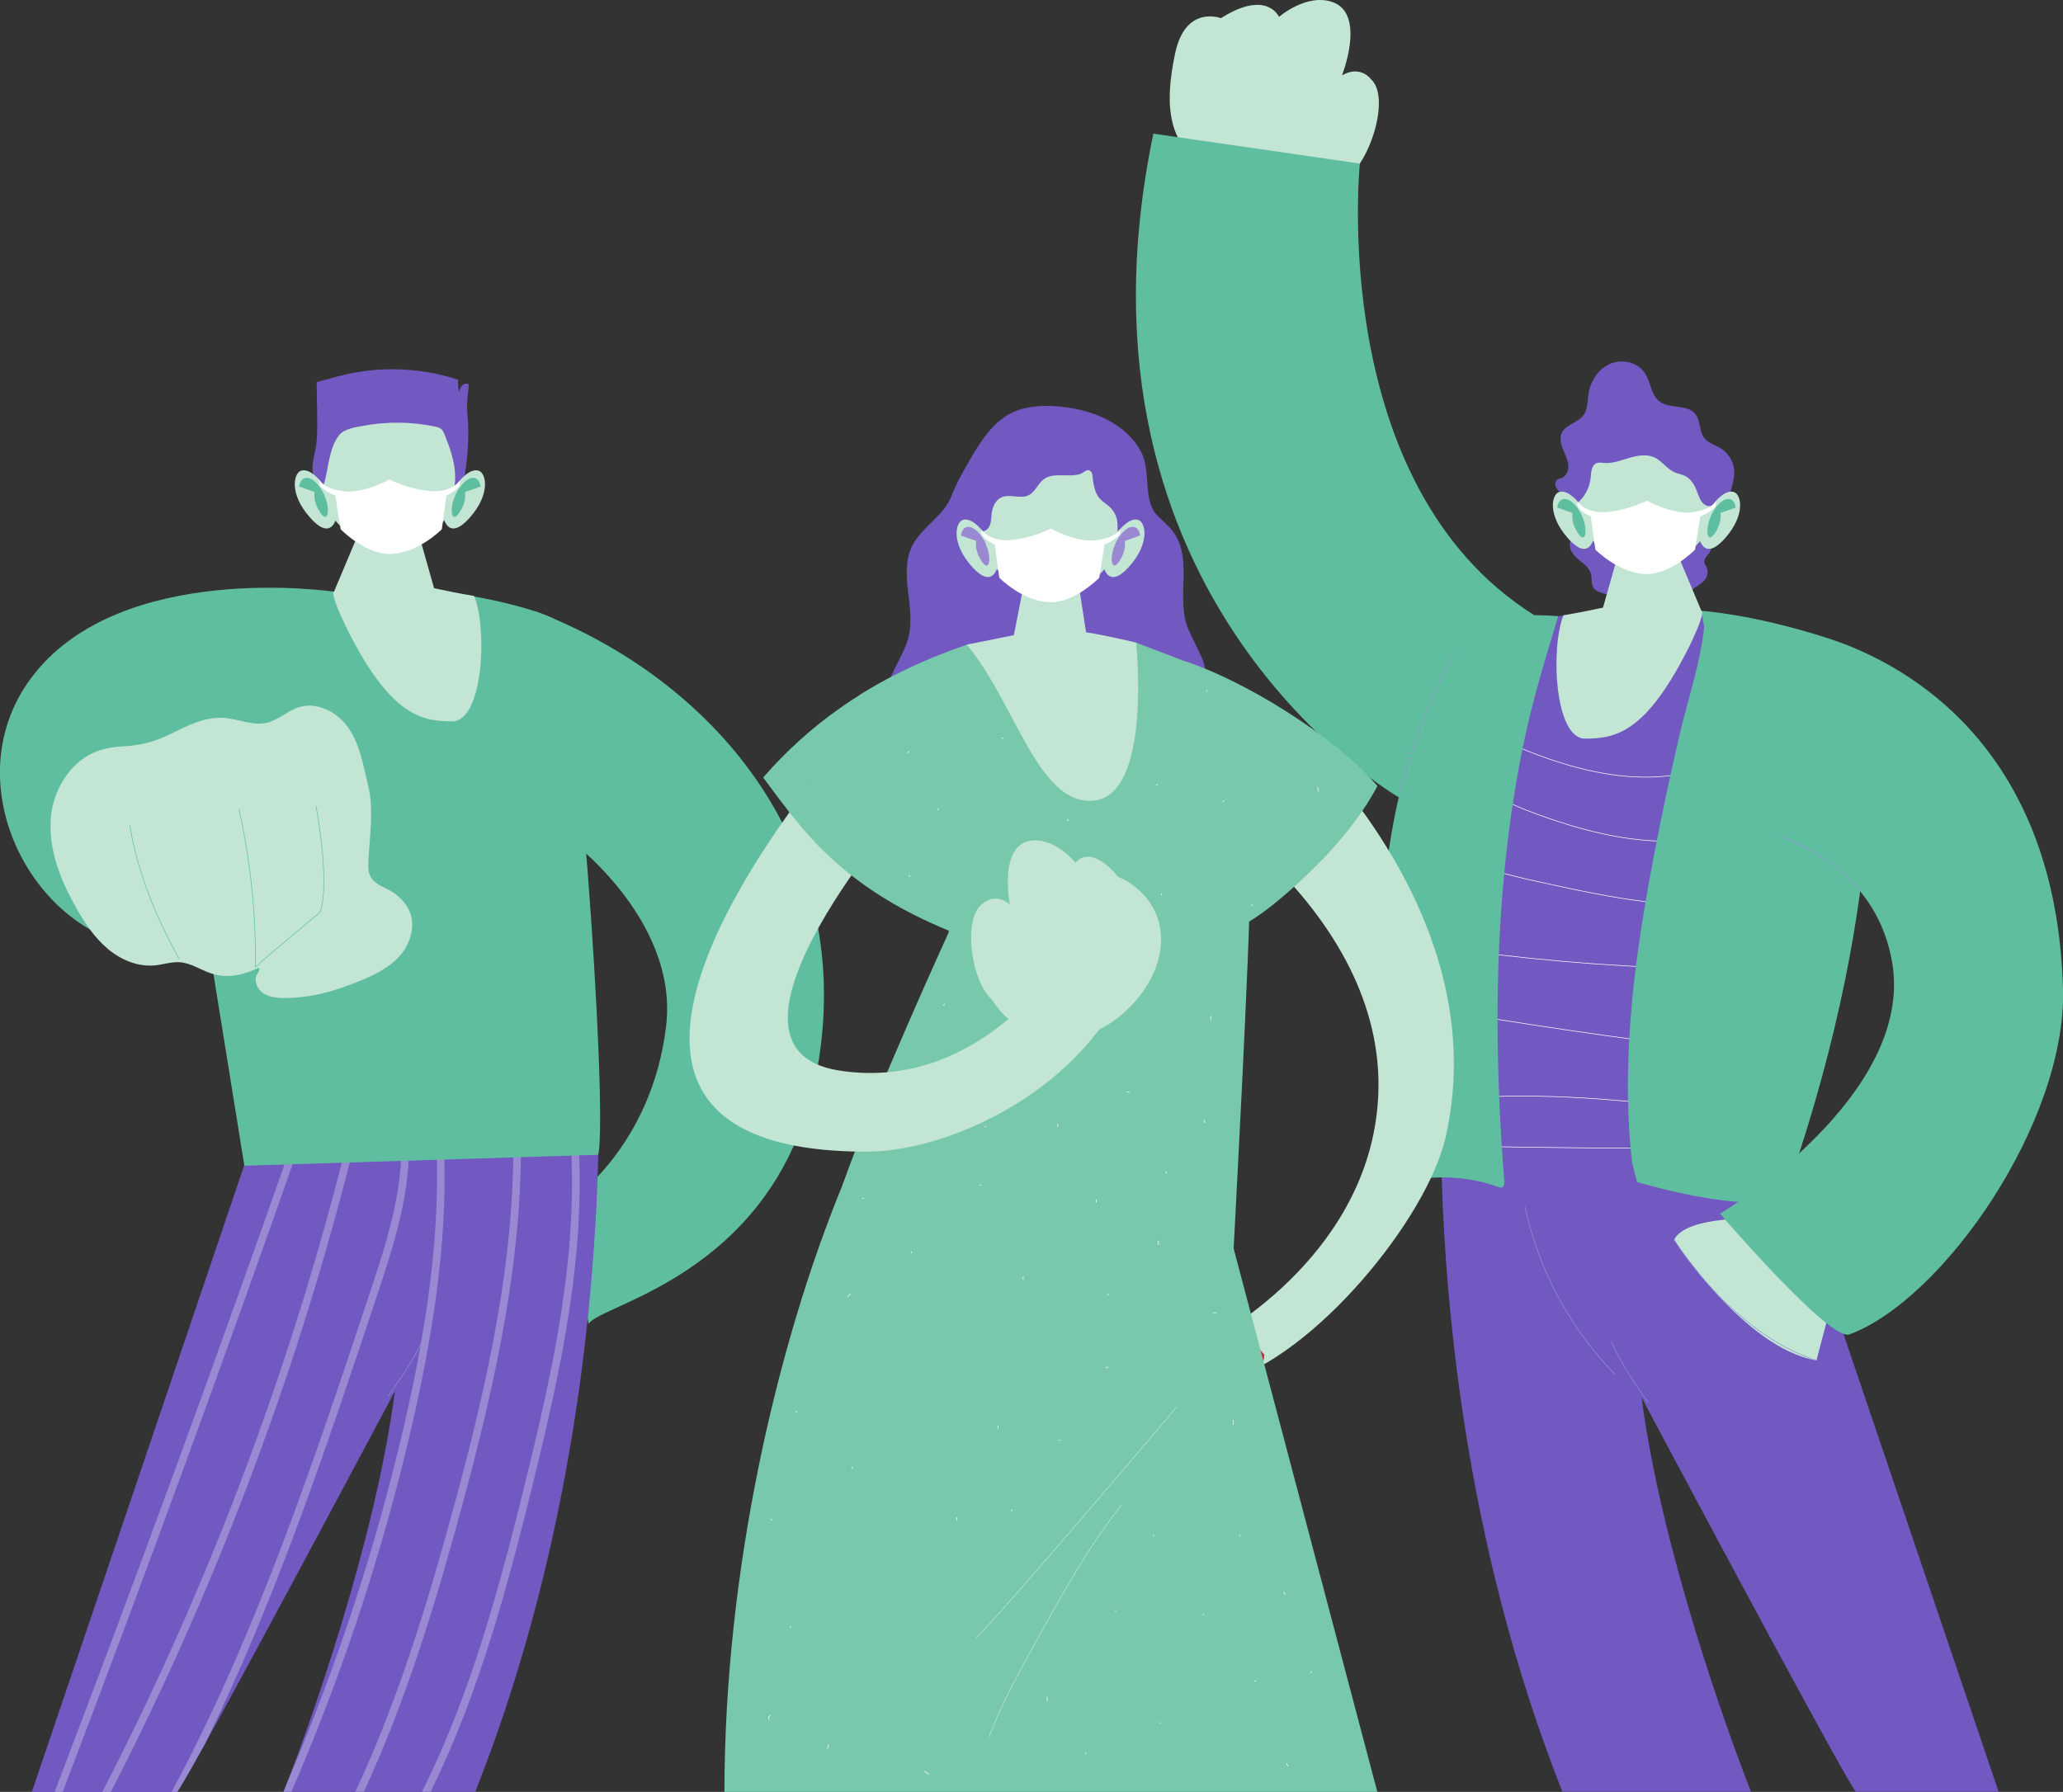 <?xml version="1.0" encoding="UTF-8"?>
<!DOCTYPE svg PUBLIC "-//W3C//DTD SVG 1.0//EN" "http://www.w3.org/TR/2001/REC-SVG-20010904/DTD/svg10.dtd">
<!-- Creator: CorelDRAW 2019 (64 Bit) -->
<svg xmlns="http://www.w3.org/2000/svg" xml:space="preserve" width="66.849cm" height="58.075cm" version="1.0" style="shape-rendering:geometricPrecision; text-rendering:geometricPrecision; image-rendering:optimizeQuality; fill-rule:evenodd; clip-rule:evenodd"
viewBox="0 0 20.541 17.845"
 xmlns:xlink="http://www.w3.org/1999/xlink">
 <rect x="0" y="0" width="20.541" height="17.845" fill="#333333" stroke="none"/>
 <defs>
  <style type="text/css">
   <![CDATA[
    .str2 {stroke:white;stroke-width:0.006;stroke-miterlimit:10}
    .str1 {stroke:#60BEA0;stroke-width:0.006;stroke-linecap:round;stroke-miterlimit:10}
    .str0 {stroke:#8C94D2;stroke-width:0.006;stroke-linecap:round;stroke-miterlimit:10}
    .str3 {stroke:#BDE1EB;stroke-width:0.006;stroke-linecap:round;stroke-miterlimit:10}
    .str4 {stroke:white;stroke-width:0.006;stroke-linecap:round;stroke-miterlimit:10}
    .fil3 {fill:none;fill-rule:nonzero}
    .fil0 {fill:#60BEA0;fill-rule:nonzero}
    .fil1 {fill:#7159C1;fill-rule:nonzero}
    .fil7 {fill:#78C8AC;fill-rule:nonzero}
    .fil2 {fill:#9989D3;fill-rule:nonzero}
    .fil4 {fill:#C3E5D4;fill-rule:nonzero}
    .fil6 {fill:#D31E3C;fill-rule:nonzero}
    .fil5 {fill:white;fill-rule:nonzero}
   ]]>
  </style>
 </defs>
 <g id="Camada_x0020_1">
  <path class="fil0" d="M5.86 13.184c0.128,-0.207 1.951,-0.506 2.291,-2.619 0.348,-2.168 -1.059,-3.801 -2.814,-4.475 -0.094,-0.036 0.045,1.128 0.291,2.236 0,0 1.135,0.813 1.004,1.897 -0.144,1.194 -0.946,1.732 -0.946,1.732l0.174 1.229z"/>
  <path class="fil1" d="M1.764 17.845c0.036,-0.05 0.136,-0.225 0.275,-0.475 0.593,-1.07 1.893,-3.516 1.893,-3.516 -0.201,1.542 -0.873,3.377 -1.06,3.869 -0.001,0.002 -0.002,0.004 -0.003,0.008 -0.024,0.063 -0.04,0.102 -0.045,0.114l1.908 0c1.548,-3.91 1.196,-7.818 1.196,-7.818l-2.909 1.266 -0.095 0.041 -0.47 0.205 -2.137 6.307 1.446 0z"/>
  <path class="fil2" d="M4.287 17.845c0.479,-0.97 0.765,-2.035 1.016,-3.058 0.286,-1.162 0.535,-2.302 0.453,-3.47 -0.002,-0.021 -0.02,-0.037 -0.04,-0.036 -0.021,0.002 -0.037,0.02 -0.036,0.041 0.081,1.157 -0.167,2.29 -0.451,3.446 -0.253,1.03 -0.541,2.104 -1.027,3.076l0.084 0z"/>
  <path class="fil2" d="M3.622 17.845c0.42,-0.904 0.71,-1.863 0.962,-2.788 0.354,-1.297 0.67,-2.688 0.591,-4.063 -0.001,-0.021 -0.02,-0.036 -0.04,-0.036 -0.021,0.001 -0.037,0.019 -0.036,0.04 0.079,1.365 -0.236,2.747 -0.589,4.039 -0.254,0.931 -0.547,1.899 -0.972,2.807l0.083 0z"/>
  <path class="fil2" d="M2.901 17.845c0.505,-1.166 0.906,-2.379 1.193,-3.616 0.262,-1.126 0.365,-2.035 0.325,-2.86 -0.001,-0.021 -0.019,-0.036 -0.039,-0.036 -0.021,0.001 -0.037,0.018 -0.036,0.039 0.039,0.818 -0.064,1.719 -0.324,2.839 -0.279,1.199 -0.665,2.378 -1.149,3.511 -0.001,0.002 -0.002,0.004 -0.003,0.008 -0.024,0.063 -0.04,0.102 -0.045,0.114l0.077 0z"/>
  <path class="fil2" d="M1.764 17.845c0.036,-0.05 0.136,-0.225 0.275,-0.475 0.707,-1.437 1.216,-2.969 1.713,-4.463 0.161,-0.482 0.342,-1.028 0.318,-1.576 -0.001,-0.021 -0.02,-0.037 -0.039,-0.036 -0.021,0.001 -0.037,0.018 -0.037,0.039 0.024,0.534 -0.156,1.073 -0.314,1.548 -0.555,1.67 -1.125,3.388 -1.971,4.963l0.055 0z"/>
  <path class="fil2" d="M1.104 17.845c1.093,-2.124 1.927,-4.372 2.485,-6.696 0.005,-0.02 -0.008,-0.041 -0.028,-0.046 -0.02,-0.004 -0.04,0.008 -0.046,0.028 -0.56,2.331 -1.398,4.585 -2.496,6.714l0.085 0z"/>
  <path class="fil2" d="M0.624 17.845c0.827,-2.167 1.632,-4.367 2.395,-6.552 0.015,-0.042 0.03,-0.084 0.044,-0.125 0.007,-0.02 -0.003,-0.041 -0.023,-0.048 -0.02,-0.007 -0.042,0.003 -0.048,0.023 -0.022,0.064 -0.045,0.127 -0.067,0.191 -0.76,2.172 -1.56,4.358 -2.381,6.511l0.081 0z"/>
  <path class="fil0" d="M5.957 11.5c0.101,-0.505 -0.238,-5.24 -0.437,-5.336 -0.276,-0.134 -0.79,-0.222 -0.79,-0.222l-1.402 -0.049 -1.686 0.806 0.791 4.91 3.523 -0.109z"/>
  <path class="fil3 str0" d="M3.867 13.902c0.02,-0.029 0.04,-0.057 0.06,-0.086 0.033,-0.048 0.067,-0.097 0.099,-0.146 0.079,-0.12 0.148,-0.246 0.209,-0.377"/>
  <path class="fil0" d="M3.328 5.893c0,0 -2.129,-0.32 -3.012,0.851 -0.847,1.124 0.138,2.806 1.39,2.697 1.252,-0.109 1.66,-0.839 1.725,-1.729 0.065,-0.89 -0.103,-1.819 -0.103,-1.819z"/>
  <path class="fil4" d="M3.471 6.295c0.433,0.852 0.745,0.886 1.029,0.889 0.315,0.004 0.353,-0.933 0.221,-1.249 -0.168,-0.027 -0.399,-0.077 -0.399,-0.077l-0.197 -0.697 -0.501 0.022 -0.298 0.708c-0.038,0.01 0.065,0.246 0.146,0.404z"/>
  <path class="fil4" d="M3.736 5.425c0.263,0.056 0.522,-0.043 0.683,-0.237 0.033,-0.04 0.063,-0.085 0.087,-0.133 0.027,-0.054 0.047,-0.111 0.06,-0.173 0.079,-0.381 -0.165,-0.755 -0.545,-0.835 -0.048,-0.011 -0.096,-0.016 -0.142,-0.016 -0.326,-0.002 -0.618,0.226 -0.687,0.559 -0.004,0.02 -0.008,0.04 -0.01,0.06 -0.043,0.359 0.194,0.699 0.555,0.775z"/>
  <path class="fil1" d="M4.435 4.348c-0.001,-0.002 -0.001,-0.004 -0.002,-0.005 -0.023,-0.058 -0.032,-0.08 -0.096,-0.094 -0.238,-0.05 -0.485,-0.053 -0.723,-0.008 -0.072,0.013 -0.183,0.029 -0.233,0.088 -0.055,0.064 -0.083,0.157 -0.101,0.237 -0.019,0.085 -0.029,0.172 -0.055,0.254 -0.002,0.007 -0.006,0.016 -0.014,0.018 -0.007,0.002 -0.013,-0.003 -0.019,-0.008 -0.045,-0.038 -0.076,-0.086 -0.08,-0.146 -0.006,-0.092 0.029,-0.181 0.039,-0.271 0.01,-0.097 0.008,-0.194 0.007,-0.291 -0.002,-0.105 -0.004,-0.211 -0.005,-0.316 0.039,-0.011 0.077,-0.021 0.116,-0.032 0.059,-0.016 0.119,-0.033 0.18,-0.046 0.367,-0.083 0.756,-0.064 1.113,0.054 -0.004,0.04 -0,0.08 0.01,0.119 0.007,-0.023 0.014,-0.047 0.031,-0.064 0.017,-0.017 0.047,-0.024 0.065,-0.008 -0.006,0.092 -0.026,0.195 -0.015,0.287 0.011,0.094 0.012,0.192 0.008,0.287 -0.003,0.1 -0.015,0.199 -0.029,0.297 -0.005,0.036 -0.003,0.086 -0.024,0.116 -0.008,0.011 -0.087,0.049 -0.084,0.034 0.02,-0.114 0.001,-0.231 -0.032,-0.341 -0.016,-0.055 -0.036,-0.108 -0.057,-0.16z"/>
  <path class="fil4" d="M4.551 4.822c0.04,-0.061 0.138,-0.161 0.216,-0.134 0.075,0.026 0.118,0.231 -0.087,0.464 -0.242,0.275 -0.275,-0.047 -0.275,-0.047 0,0 0.094,-0.203 0.147,-0.283z"/>
  <path class="fil0" d="M4.532 4.934l0.253 -0.088c0,0 -0.007,-0.084 -0.071,-0.087 -0.064,-0.004 -0.139,0.079 -0.182,0.176z"/>
  <path class="fil0" d="M4.621 4.859c0,0 0.044,0.098 -0.037,0.231 -0.092,0.152 -0.116,-0.03 -0.044,-0.17 0.049,-0.094 0.081,-0.06 0.081,-0.06z"/>
  <path class="fil4" d="M3.213 4.822c-0.04,-0.061 -0.138,-0.161 -0.216,-0.134 -0.075,0.026 -0.118,0.231 0.088,0.464 0.242,0.275 0.275,-0.047 0.275,-0.047 0,0 -0.094,-0.203 -0.147,-0.283z"/>
  <path class="fil0" d="M3.231 4.934l-0.252 -0.088c0,0 0.007,-0.084 0.071,-0.087 0.064,-0.004 0.139,0.079 0.182,0.176z"/>
  <path class="fil0" d="M3.142 4.859c0,0 -0.044,0.098 0.037,0.231 0.092,0.152 0.116,-0.03 0.044,-0.17 -0.049,-0.094 -0.081,-0.06 -0.081,-0.06z"/>
  <path class="fil5" d="M4.579 4.785c0,0 -0.081,0.125 -0.299,0.105 -0.218,-0.019 -0.402,-0.115 -0.402,-0.115 0,0 -0.256,0.143 -0.459,0.117 -0.203,-0.026 -0.243,-0.117 -0.243,-0.117l0.008 0.06c0,0 0.047,0.06 0.154,0.099l0.054 0.337c0,0 0.24,0.246 0.487,0.246 0.277,0 0.52,-0.246 0.52,-0.246l0.046 -0.337c0,0 0.109,-0.043 0.136,-0.112l-0.002 -0.038z"/>
  <path class="fil4" d="M0.506 8.142c0.022,-0.244 0.156,-0.494 0.372,-0.619 0.104,-0.06 0.223,-0.083 0.341,-0.09 0.173,-0.009 0.311,-0.042 0.469,-0.119 0.171,-0.083 0.348,-0.177 0.537,-0.165 0.146,0.009 0.29,0.082 0.432,0.049 0.115,-0.027 0.205,-0.119 0.318,-0.155 0.169,-0.053 0.357,0.035 0.468,0.172 0.138,0.171 0.171,0.399 0.222,0.606 0.06,0.247 0.015,0.504 0.003,0.753 -0.003,0.063 -0.003,0.132 0.037,0.181 0.049,0.06 0.13,0.085 0.194,0.123 0.072,0.043 0.14,0.113 0.175,0.189 0.07,0.149 0.013,0.334 -0.097,0.456 -0.111,0.122 -0.265,0.194 -0.418,0.255 -0.175,0.07 -0.358,0.13 -0.547,0.15 -0.138,0.014 -0.387,0.043 -0.452,-0.11 -0.012,-0.028 -0.019,-0.059 -0.012,-0.088 0.008,-0.032 0.043,-0.062 0.032,-0.093 -0.157,0.071 -0.313,0.114 -0.483,0.055 -0.102,-0.035 -0.196,-0.101 -0.304,-0.109 -0.085,-0.007 -0.167,0.023 -0.252,0.031 -0.169,0.016 -0.338,-0.055 -0.468,-0.165 -0.13,-0.109 -0.226,-0.253 -0.31,-0.401 -0.159,-0.278 -0.285,-0.591 -0.256,-0.91z"/>
  <path class="fil3 str1" d="M1.784 9.551c-0.231,-0.42 -0.414,-0.859 -0.492,-1.332"/>
  <path class="fil3 str1" d="M2.543 9.632c0.007,-0.527 -0.048,-1.056 -0.163,-1.571"/>
  <path class="fil3 str1" d="M2.543 9.632c0.15,-0.143 0.633,-0.533 0.643,-0.548 0.008,-0.013 0.103,-0.243 -0.039,-1.055"/>
  <path class="fil1" d="M17.007 5.521c-0.018,0.024 -0.043,0.05 -0.037,0.08 0.003,0.014 0.012,0.026 0.018,0.039 0.019,0.036 0.019,0.083 -0.002,0.118 -0.03,0.053 -0.093,0.076 -0.138,0.117 -0.046,0.042 -0.074,0.102 -0.126,0.135 -0.064,0.04 -0.146,0.027 -0.22,0.018 -0.042,-0.005 -0.084,-0.008 -0.125,-0.015 -0.041,-0.007 -0.081,-0.017 -0.121,-0.027 -0.046,-0.012 -0.093,-0.024 -0.14,-0.035 -0.059,-0.015 -0.117,-0.029 -0.174,-0.049 -0.028,-0.009 -0.057,-0.021 -0.074,-0.045 -0.028,-0.038 -0.015,-0.092 -0.026,-0.138 -0.015,-0.06 -0.068,-0.101 -0.116,-0.14 -0.048,-0.039 -0.096,-0.089 -0.096,-0.151 0,-0.047 0.032,-0.09 0.071,-0.116 0.04,-0.026 0.087,-0.037 0.134,-0.045 0.242,-0.042 0.491,-0.01 0.737,-0.011 0.067,-0 0.135,-0.003 0.2,0.016 0.03,0.008 0.061,0.034 0.092,0.035 0.025,0.001 0.051,-0.014 0.077,-0.014 0.12,0.001 0.125,0.155 0.067,0.23z"/>
  <path class="fil4" d="M13.356 1.821c0.284,-0.169 0.494,-0.853 0.295,-1.032 0,0 -0.105,-0.146 -0.289,-0.038 0,0 0.242,-0.611 -0.093,-0.73 -0.259,-0.092 -0.534,0.147 -0.534,0.147 0,0 -0.121,-0.278 -0.578,0.013 0,0 -0.353,-0.137 -0.456,0.349 -0.103,0.486 -0.102,0.96 0.396,1.167 0.497,0.207 1.26,0.124 1.26,0.124z"/>
  <path class="fil0" d="M13.934 7.944c0,0 -3.422,-1.953 -2.45,-6.613l2.056 0.298c0,0 -0.33,3.203 1.736,4.497l-1.342 1.818z"/>
  <path class="fil1" d="M18.478 17.845c-0.035,-0.05 -0.134,-0.221 -0.27,-0.468 -0.583,-1.053 -1.863,-3.46 -1.863,-3.46 0.198,1.518 0.859,3.324 1.043,3.807 0.001,0.002 0.002,0.004 0.003,0.008 0.024,0.062 0.039,0.101 0.044,0.112l-1.878 0c-1.523,-3.848 -1.177,-7.694 -1.177,-7.694l2.862 1.246 0.093 0.04 0.462 0.201 2.103 6.207 -1.423 0z"/>
  <path class="fil4" d="M17.52 12.134c0,0 -0.733,-0.03 -0.851,0.212 0,0 0.693,1.077 1.417,1.202l0.132 -0.5 -0.697 -0.915z"/>
  <path class="fil1" d="M18.597 6.876l-0.779 4.832 -1.553 -0.048 -1.915 -0.059c-0.099,-0.498 0.235,-5.157 0.43,-5.251 0.271,-0.132 0.776,-0.219 0.776,-0.219l1.381 -0.048 0.046 0.022 1.613 0.771z"/>
  <path class="fil3 str2" d="M14.5 11.413c0.821,0.016 1.642,0.024 2.463,0.024"/>
  <path class="fil3 str2" d="M14.344 10.886c0.16,0.053 0.334,0.042 0.502,0.035 0.826,-0.031 1.65,0.07 2.47,0.171"/>
  <path class="fil3 str2" d="M14.145 9.925c0.094,0.111 0.25,0.142 0.393,0.166 0.962,0.16 1.928,0.295 2.897,0.406"/>
  <path class="fil3 str2" d="M14.375 9.348c0.161,0.111 0.363,0.139 0.557,0.162 0.849,0.099 1.704,0.147 2.559,0.143"/>
  <path class="fil3 str2" d="M14.41 8.441c0.253,0.193 0.575,0.266 0.886,0.335 0.741,0.164 1.508,0.328 2.254,0.187 0.014,-0.003 0.03,-0.007 0.035,-0.021 0.005,-0.014 -0.019,-0.028 -0.023,-0.014"/>
  <path class="fil3 str2" d="M14.438 7.511c0.186,0.312 0.54,0.479 0.881,0.603 0.401,0.145 0.819,0.257 1.245,0.263 0.426,0.006 0.863,-0.1 1.204,-0.356 0.027,-0.02 0.05,-0.07 0.017,-0.08"/>
  <path class="fil3 str2" d="M14.562 6.992c0.16,0.272 0.464,0.421 0.759,0.53 0.411,0.151 0.851,0.254 1.286,0.205 0.435,-0.049 0.867,-0.268 1.094,-0.642 0.018,-0.029 -0.004,-0.09 -0.025,-0.063"/>
  <path class="fil0" d="M18.597 6.876c0,0 0.255,1.924 -0.798,4.952 -0.123,0.354 -1.499,-0.056 -1.499,-0.056 -0.009,-0.034 -0.048,-0.18 -0.052,-0.214 -0.113,-1.034 0.034,-2.079 0.232,-3.1 0.074,-0.38 0.154,-0.758 0.242,-1.134 0.073,-0.317 0.18,-0.634 0.23,-0.956 0.015,-0.09 0.021,-0.177 0.032,-0.262l1.613 0.771z"/>
  <path class="fil0" d="M16.939 6.083c0,0 0.51,0.031 1.258,0.272 0.846,0.272 2.278,1.13 2.344,3.493 0.037,1.324 -1.191,3.095 -2.127,3.441 -0.196,0.072 -1.288,-1.202 -1.288,-1.202 0,0 1.958,-1.174 1.711,-2.52 -0.22,-1.195 -1.542,-1.328 -1.533,-1.356 0.01,-0.029 -0.364,-2.127 -0.364,-2.127z"/>
  <path class="fil4" d="M16.798 6.481c-0.426,0.839 -0.733,0.872 -1.013,0.875 -0.31,0.004 -0.347,-0.919 -0.217,-1.229 0.165,-0.026 0.393,-0.076 0.393,-0.076l0.194 -0.686 0.493 0.022 0.293 0.697c0.038,0.01 -0.064,0.242 -0.143,0.398z"/>
  <path class="fil4" d="M16.537 5.625c-0.259,0.055 -0.514,-0.042 -0.672,-0.233 -0.033,-0.039 -0.062,-0.084 -0.086,-0.13 -0.026,-0.053 -0.046,-0.11 -0.059,-0.171 -0.078,-0.374 0.163,-0.742 0.536,-0.821 0.047,-0.011 0.094,-0.016 0.14,-0.016 0.321,-0.001 0.609,0.222 0.677,0.55 0.004,0.02 0.008,0.04 0.01,0.059 0.042,0.353 -0.191,0.688 -0.546,0.762z"/>
  <path class="fil1" d="M17.055 5.036c0,-0.001 0,-0.002 0,-0.003 -0.033,0.018 -0.076,0.003 -0.101,-0.024 -0.025,-0.027 -0.038,-0.064 -0.051,-0.099 -0.024,-0.065 -0.057,-0.133 -0.117,-0.166 -0.036,-0.02 -0.078,-0.025 -0.116,-0.042 -0.074,-0.034 -0.121,-0.11 -0.194,-0.145 -0.078,-0.038 -0.171,-0.021 -0.254,0.003 -0.083,0.025 -0.167,0.058 -0.253,0.05 -0.024,-0.002 -0.049,-0.007 -0.071,0.002 -0.053,0.02 -0.055,0.091 -0.06,0.147 -0.009,0.086 -0.048,0.168 -0.109,0.229 -0.007,0.008 -0.016,0.015 -0.026,0.016 -0.009,0.002 -0.019,-0.002 -0.028,-0.006 -0.054,-0.024 -0.103,-0.058 -0.145,-0.098 -0.018,-0.017 -0.035,-0.037 -0.042,-0.06 -0.007,-0.024 0,-0.053 0.021,-0.066 0.011,-0.006 0.024,-0.008 0.036,-0.012 0.052,-0.017 0.076,-0.08 0.07,-0.135 -0.006,-0.055 -0.033,-0.104 -0.054,-0.155 -0.02,-0.051 -0.034,-0.11 -0.011,-0.16 0.039,-0.085 0.159,-0.101 0.216,-0.176 0.044,-0.059 0.04,-0.139 0.05,-0.212 0.019,-0.128 0.098,-0.25 0.216,-0.301 0.119,-0.051 0.274,-0.017 0.345,0.091 0.059,0.089 0.06,0.217 0.145,0.283 0.102,0.079 0.277,0.025 0.358,0.126 0.054,0.067 0.036,0.171 0.089,0.239 0.04,0.052 0.11,0.069 0.166,0.104 0.081,0.05 0.133,0.143 0.133,0.238 0,0.047 -0.012,0.094 -0.023,0.14 -0.025,0.098 -0.05,0.196 -0.075,0.294 -0.004,0.014 -0.011,0.031 -0.025,0.031 -0.01,-0 -0.017,-0.009 -0.022,-0.017 -0.033,-0.048 -0.068,-0.056 -0.068,-0.115z"/>
  <path class="fil4" d="M15.736 5.032c-0.04,-0.061 -0.135,-0.158 -0.213,-0.132 -0.074,0.025 -0.116,0.227 0.086,0.457 0.238,0.27 0.271,-0.046 0.271,-0.046 0,0 -0.092,-0.199 -0.144,-0.278z"/>
  <path class="fil0" d="M15.753 5.142l-0.248 -0.087c0,0 0.007,-0.083 0.07,-0.086 0.063,-0.003 0.137,0.078 0.179,0.173z"/>
  <path class="fil0" d="M15.666 5.068c0,0 -0.043,0.096 0.036,0.227 0.091,0.15 0.114,-0.03 0.043,-0.168 -0.048,-0.093 -0.079,-0.059 -0.079,-0.059z"/>
  <path class="fil4" d="M17.052 5.032c0.04,-0.061 0.135,-0.158 0.213,-0.132 0.074,0.025 0.116,0.227 -0.086,0.457 -0.238,0.27 -0.271,-0.046 -0.271,-0.046 0,0 0.092,-0.199 0.144,-0.278z"/>
  <path class="fil0" d="M17.034 5.142l0.248 -0.087c0,0 -0.007,-0.083 -0.07,-0.086 -0.063,-0.003 -0.137,0.078 -0.179,0.173z"/>
  <path class="fil0" d="M17.121 5.068c0,0 0.043,0.096 -0.036,0.227 -0.091,0.15 -0.114,-0.03 -0.043,-0.168 0.048,-0.093 0.079,-0.059 0.079,-0.059z"/>
  <path class="fil5" d="M15.707 4.995c0,0 0.08,0.123 0.294,0.104 0.214,-0.019 0.396,-0.113 0.396,-0.113 0,0 0.252,0.141 0.452,0.115 0.2,-0.026 0.24,-0.115 0.24,-0.115l-0.008 0.059c0,0 -0.046,0.059 -0.151,0.097l-0.053 0.332c0,0 -0.237,0.243 -0.48,0.243 -0.272,0 -0.512,-0.243 -0.512,-0.243l-0.046 -0.332c0,0 -0.107,-0.042 -0.134,-0.11l0.002 -0.037z"/>
  <path class="fil3 str0" d="M16.669 12.345c0,0 0.566,0.933 1.417,1.202"/>
  <path class="fil3 str0" d="M16.408 13.964c-0.02,-0.028 -0.039,-0.056 -0.059,-0.085 -0.033,-0.047 -0.066,-0.095 -0.098,-0.143 -0.077,-0.118 -0.146,-0.243 -0.206,-0.371"/>
  <path class="fil3 str0" d="M18.515 8.87c-0.196,-0.268 -0.567,-0.452 -0.771,-0.535"/>
  <path class="fil0" d="M14.979 11.76c0.002,0.027 -0.003,0.063 -0.029,0.067 -0.009,0.001 -0.018,-0.002 -0.027,-0.005 -0.246,-0.089 -0.514,-0.117 -0.774,-0.082 -0.041,0.005 -0.086,0.012 -0.121,-0.01 -0.031,-0.019 -0.046,-0.055 -0.058,-0.089 -0.039,-0.114 -0.059,-0.234 -0.078,-0.353 -0.122,-0.791 -0.182,-1.596 -0.113,-2.394 0.068,-0.798 0.267,-1.59 0.641,-2.298 0.073,-0.138 0.153,-0.274 0.264,-0.382 0.134,-0.132 0.831,-0.078 0.831,-0.078 -0.134,0.444 -0.262,0.857 -0.354,1.312 -0.184,0.909 -0.253,1.838 -0.25,2.765 0.002,0.517 0.026,1.033 0.067,1.548z"/>
  <path class="fil3 str0" d="M13.939 7.894c0.16,-0.588 0.304,-0.922 0.537,-1.399"/>
  <path class="fil3 str0" d="M16.082 13.689c-0.448,-0.457 -0.763,-1.043 -0.897,-1.669"/>
  <path class="fil1" d="M10.12 4.091c-0.169,0.065 -0.302,0.208 -0.45,0.466 -0.071,0.123 -0.146,0.25 -0.196,0.382 -0.076,0.201 -0.301,0.31 -0.394,0.503 -0.132,0.273 0.038,0.603 -0.033,0.898 -0.043,0.179 -0.171,0.329 -0.209,0.509 -0.009,0.042 -0.011,0.092 0.02,0.123 0.016,0.016 0.038,0.025 0.059,0.032 0.393,0.139 0.81,0.212 1.227,0.216 0.112,0.001 0.224,-0.003 0.334,-0.025 0.128,-0.025 0.25,-0.074 0.376,-0.107 0.176,-0.046 0.359,-0.06 0.536,-0.104 0.158,-0.039 0.305,-0.122 0.462,-0.159 0.052,-0.012 0.087,-0.003 0.122,-0.051 0.046,-0.063 0.022,-0.149 -0.004,-0.214 -0.041,-0.102 -0.097,-0.198 -0.14,-0.299 -0.125,-0.301 0.051,-0.681 -0.144,-0.958 -0.046,-0.065 -0.11,-0.115 -0.165,-0.172 -0.143,-0.148 -0.061,-0.437 -0.154,-0.621 -0.117,-0.232 -0.353,-0.35 -0.508,-0.399 -0.219,-0.07 -0.526,-0.102 -0.74,-0.02z"/>
  <path class="fil4" d="M12.591 7.006c0,0 2.345,1.915 1.804,4.315 -0.186,0.823 -1.315,2.187 -2.194,2.433l-0.141 -0.416c0,0 1.518,-0.78 1.656,-2.321 0.172,-1.919 -2.021,-3.185 -2.021,-3.185l0.896 -0.827z"/>
  <path class="fil6" d="M12.321 13.184c0,0 -0.084,-0.055 -0.124,-0.089 -0.144,-0.125 -0.543,-0.277 -0.861,-0.145 0,0 -0.005,0.987 0.576,1.389 0,0 0.64,-0.392 0.677,-0.848l-0.267 -0.307z"/>
  <path class="fil7" d="M7.213 17.845c0.001,-2.204 0.523,-4.459 1.177,-6.046 0.358,-0.87 0.865,-1.599 0.865,-1.599l2.306 1.326 0.092 0.039 0.453 0.198 1.608 6.082 -6.501 0z"/>
  <path class="fil7" d="M8.39 11.799c0.299,-0.859 1.057,-2.516 1.057,-2.516 -0.116,-1.269 -0.999,-2.291 -0.888,-2.361 0.522,-0.331 1.068,-0.501 1.068,-0.501l1.685 -0.021 0.567 0.216c0,0 0.573,0.411 0.57,2.091 -0.001,0.694 -0.166,3.726 -0.166,3.726l-3.893 -0.634z"/>
  <path class="fil4" d="M8.485 7.298c0,0 -3.739,4.177 0.147,4.171 0.844,-0.001 2.185,-0.641 2.615,-1.761l-0.501 -0.39c0,0 -0.87,1.587 -2.397,1.342 -1.463,-0.234 0.719,-2.703 0.719,-2.703l-0.583 -0.66z"/>
  <path class="fil7" d="M9.553 9.318c-0.116,-0.071 -0.865,-0.296 -1.485,-0.981 -0.154,-0.171 -0.293,-0.355 -0.429,-0.54 -0.013,-0.018 -0.027,-0.036 -0.04,-0.054 0.456,-0.527 1.042,-0.94 1.726,-1.203 0.091,-0.035 0.606,0.595 0.369,1.663 0,0 0.258,0.586 -0.142,1.116z"/>
  <path class="fil7" d="M12.227 9.259c0.222,0 0.795,-0.533 1.043,-0.81 0.313,-0.35 0.432,-0.602 0.445,-0.621 -0.456,-0.527 -1.356,-1.059 -1.904,-1.239 -0.092,-0.03 -0.517,0.545 -0.28,1.613 0,0 0.297,0.526 0.697,1.056z"/>
  <path class="fil3 str3" d="M9.721 16.311c0.356,-0.365 1.8,-2.068 1.997,-2.302"/>
  <path class="fil3 str3" d="M11.162 14.993c-0.328,0.416 -0.585,0.882 -0.842,1.346 -0.172,0.312 -0.345,0.625 -0.474,0.957"/>
  <path class="fil3 str4" d="M10.916 11.974c0,-0.009 0,-0.018 0,-0.026"/>
  <path class="fil3 str4" d="M11.247 10.874c-0.009,0 -0.018,0 -0.027,0"/>
  <path class="fil3 str4" d="M9.817 11.218c-0.004,0 -0.009,0 -0.013,0"/>
  <path class="fil3 str4" d="M10.135 8.822c0,-0.004 0,-0.009 0,-0.013"/>
  <path class="fil3 str4" d="M11.565 8.914c0,-0.004 0,-0.009 0,-0.013"/>
  <path class="fil3 str4" d="M12.187 7.974c-0.004,0.004 -0.009,0.009 -0.013,0.013"/>
  <path class="fil3 str4" d="M13.13 7.88c-0.004,-0.013 -0.009,-0.026 -0.013,-0.04"/>
  <path class="fil3 str4" d="M12.015 6.888c0,-0.004 0,-0.009 0,-0.013"/>
  <path class="fil3 str4" d="M12.465 9.02c0,-0.004 0,-0.009 0,-0.013"/>
  <path class="fil3 str4" d="M10.638 8.172c-0.004,-0.004 -0.009,-0.009 -0.013,-0.013"/>
  <path class="fil3 str4" d="M9.036 7.497c0.004,-0.004 0.009,-0.009 0.013,-0.013"/>
  <path class="fil3 str4" d="M9.195 6.676c-0.011,0 -0.011,0 0,0z"/>
  <path class="fil3 str4" d="M9.99 7.352c-0.004,0 -0.009,0 -0.013,0"/>
  <path class="fil3 str4" d="M9.063 8.729c-0.004,-0.004 -0.009,-0.009 -0.013,-0.013"/>
  <path class="fil3 str4" d="M8.03 7.762c-0.011,0 -0.011,0 0,0z"/>
  <path class="fil3 str4" d="M9.341 8.053c0,0.004 0,0.009 0,0.013"/>
  <path class="fil3 str4" d="M10.122 9.523c-0.004,0.009 -0.009,0.018 -0.013,0.026"/>
  <path class="fil3 str4" d="M11.54 12.395c-0.013,-0.008 -0.013,-0.029 -0.001,-0.038"/>
  <path class="fil3 str4" d="M12.002 11.179c-0.011,-0.003 -0.017,-0.016 -0.012,-0.026"/>
  <path class="fil3 str4" d="M10.532 11.192c0,0.009 0,0.018 0,0.026"/>
  <path class="fil3 str4" d="M11.618 11.682c-0.004,-0.004 -0.009,-0.009 -0.013,-0.013"/>
  <path class="fil3 str4" d="M9.076 12.466c-0.006,-0.001 -0.006,0.013 0,0.011"/>
  <path class="fil3 str4" d="M12.055 10.159c0,-0.013 0,-0.026 0,-0.04"/>
  <path class="fil3 str4" d="M10.188 12.742c0,-0.009 0,-0.018 0,-0.026"/>
  <path class="fil3 str4" d="M12.108 13.073c-0.009,0 -0.018,0 -0.026,0"/>
  <path class="fil3 str4" d="M10.559 14.344c-0.004,0 -0.009,0 -0.013,0"/>
  <path class="fil3 str4" d="M11.009 13.616c0.009,0 0.018,0 0.027,0"/>
  <path class="fil3 str4" d="M12.346 15.284c0,0.004 0,0.009 0,0.013"/>
  <path class="fil3 str4" d="M12.28 14.145c0,0.013 0,0.027 0,0.04"/>
  <path class="fil3 str4" d="M11.102 16.039c0.004,0 0.009,0 0.013,0"/>
  <path class="fil3 str4" d="M12.505 16.741c-0.004,0 -0.009,0 -0.013,0"/>
  <path class="fil3 str4" d="M11.976 16.079c0.004,0 0.009,0 0.013,0"/>
  <path class="fil3 str4" d="M13.048 16.661c0.004,-0.004 0.009,-0.009 0.013,-0.013"/>
  <path class="fil3 str4" d="M12.823 17.589c-0.004,-0.009 -0.009,-0.018 -0.013,-0.026"/>
  <path class="fil3 str4" d="M10.81 17.469c0,-0.004 0,-0.009 0,-0.013"/>
  <path class="fil3 str4" d="M11.552 17.165c0,-0.004 0,-0.009 0,-0.013"/>
  <path class="fil3 str4" d="M12.795 15.881c-0.004,-0.009 -0.009,-0.018 -0.013,-0.026"/>
  <path class="fil3 str4" d="M11.486 15.297c0,-0.004 0,-0.009 0,-0.013"/>
  <path class="fil3 str4" d="M9.526 15.139c0,-0.009 0,-0.018 0,-0.026"/>
  <path class="fil3 str4" d="M9.036 16.661c-0.011,0 -0.011,0 0,0z"/>
  <path class="fil3 str4" d="M10.426 16.94c0,-0.013 0,-0.026 0,-0.04"/>
  <path class="fil3 str4" d="M10.082 15.033c-0.004,0.004 -0.009,0.009 -0.013,0.013"/>
  <path class="fil3 str4" d="M8.268 15.787c0,0.011 0,0.011 0,0z"/>
  <path class="fil3 str4" d="M8.493 14.622c-0.004,-0.004 -0.009,-0.009 -0.013,-0.013"/>
  <path class="fil3 str4" d="M7.924 14.053c0.004,0.004 0.009,0.009 0.013,0.013"/>
  <path class="fil3 str4" d="M7.659 17.125c-0.015,-0.01 -0.005,-0.039 0.013,-0.037"/>
  <path class="fil3 str4" d="M8.944 15.827c0.011,0 0.011,0 0,0z"/>
  <path class="fil3 str4" d="M7.673 15.125c0.004,0.004 0.009,0.009 0.013,0.013"/>
  <path class="fil3 str4" d="M8.239 17.415c0.004,-0.013 0.009,-0.026 0.013,-0.04"/>
  <path class="fil3 str4" d="M9.248 17.668c-0.013,-0.009 -0.027,-0.018 -0.04,-0.026"/>
  <path class="fil3 str4" d="M7.871 16.211c0,-0.004 0,-0.009 0,-0.013"/>
  <path class="fil3 str4" d="M8.44 12.913c0.009,-0.009 0.018,-0.018 0.027,-0.027"/>
  <path class="fil3 str4" d="M9.764 11.801c-0.004,0 -0.009,0 -0.013,0"/>
  <path class="fil3 str4" d="M9.407 10c-0.004,0.004 -0.009,0.009 -0.013,0.013"/>
  <path class="fil3 str4" d="M11.036 12.887c-0.004,0.004 -0.009,0.009 -0.013,0.013"/>
  <path class="fil3 str4" d="M9.937 14.225c0,-0.009 0,-0.017 0,-0.026"/>
  <path class="fil3 str4" d="M8.599 11.934c-0.004,0 -0.009,0 -0.013,0"/>
  <path class="fil3 str4" d="M10.824 9.073c-0.004,-0.004 -0.009,-0.009 -0.013,-0.013"/>
  <path class="fil3 str4" d="M11.525 7.815c-0.004,0 -0.009,0 -0.013,0"/>
  <path class="fil4" d="M9.627 6.421c0.485,0.582 0.705,1.592 1.255,1.553 0.593,-0.042 0.43,-1.575 0.43,-1.575 -0.284,-0.067 -0.47,-0.099 -0.498,-0.102l-0.101 -0.651 -0.489 0.021 -0.129 0.658c-0.278,0.058 -0.468,0.094 -0.468,0.094z"/>
  <path class="fil4" d="M10.604 5.905c-0.26,0.055 -0.516,-0.043 -0.674,-0.234 -0.033,-0.04 -0.062,-0.084 -0.086,-0.131 -0.026,-0.053 -0.046,-0.11 -0.059,-0.172 -0.078,-0.376 0.163,-0.745 0.538,-0.824 0.047,-0.011 0.094,-0.016 0.141,-0.016 0.322,-0.001 0.611,0.223 0.679,0.552 0.004,0.02 0.008,0.04 0.01,0.059 0.043,0.355 -0.192,0.69 -0.548,0.765z"/>
  <path class="fil1" d="M11.144 5.326c-0.019,-0.022 -0.017,-0.063 -0.017,-0.097 0,-0.06 -0.022,-0.119 -0.062,-0.164 -0.04,-0.045 -0.099,-0.072 -0.132,-0.122 -0.035,-0.054 -0.048,-0.13 -0.054,-0.192 -0.002,-0.021 -0.004,-0.046 -0.021,-0.059 -0.037,-0.03 -0.068,0.017 -0.101,0.028 -0.119,0.038 -0.266,-0.021 -0.366,0.054 -0.058,0.044 -0.084,0.126 -0.15,0.158 -0.081,0.04 -0.184,-0.016 -0.267,0.02 -0.063,0.027 -0.094,0.1 -0.101,0.168 -0.004,0.037 -0.003,0.075 -0.016,0.109 -0.013,0.035 -0.046,0.066 -0.082,0.062 -0.067,-0.007 -0.085,-0.071 -0.085,-0.125 0,-0.063 0.003,-0.126 0.011,-0.189 0.053,-0.411 0.311,-0.724 0.749,-0.724 0.154,0 0.311,0.031 0.441,0.117 0.161,0.107 0.254,0.283 0.295,0.468 0.008,0.034 0.054,0.528 -0.025,0.498 -0.007,-0.003 -0.013,-0.007 -0.017,-0.012z"/>
  <path class="fil4" d="M9.799 5.311c-0.04,-0.061 -0.136,-0.159 -0.213,-0.133 -0.074,0.025 -0.117,0.228 0.086,0.459 0.239,0.271 0.272,-0.046 0.272,-0.046 0,0 -0.093,-0.2 -0.145,-0.28z"/>
  <path class="fil2" d="M9.817 5.421l-0.249 -0.088c0,0 0.007,-0.083 0.07,-0.086 0.063,-0.004 0.138,0.078 0.18,0.174z"/>
  <path class="fil2" d="M9.729 5.347c0,0 -0.043,0.097 0.036,0.228 0.091,0.15 0.115,-0.03 0.044,-0.168 -0.048,-0.093 -0.08,-0.06 -0.08,-0.06z"/>
  <path class="fil4" d="M11.121 5.311c0.04,-0.061 0.136,-0.159 0.213,-0.133 0.074,0.025 0.117,0.228 -0.086,0.459 -0.239,0.271 -0.272,-0.046 -0.272,-0.046 0,0 0.093,-0.2 0.145,-0.28z"/>
  <path class="fil2" d="M11.103 5.421l0.249 -0.088c0,0 -0.007,-0.083 -0.07,-0.086 -0.063,-0.004 -0.138,0.078 -0.18,0.174z"/>
  <path class="fil2" d="M11.19 5.347c0,0 0.043,0.097 -0.036,0.228 -0.091,0.15 -0.114,-0.03 -0.043,-0.168 0.048,-0.093 0.08,-0.06 0.08,-0.06z"/>
  <path class="fil5" d="M9.771 5.274c0,0 0.08,0.123 0.295,0.104 0.215,-0.019 0.397,-0.114 0.397,-0.114 0,0 0.253,0.142 0.454,0.116 0.201,-0.026 0.24,-0.116 0.24,-0.116l-0.008 0.059c0,0 -0.046,0.059 -0.151,0.098l-0.053 0.333c0,0 -0.238,0.244 -0.481,0.244 -0.273,0 -0.514,-0.244 -0.514,-0.244l-0.046 -0.333c0,0 -0.107,-0.042 -0.134,-0.11l0.002 -0.037z"/>
  <path class="fil4" d="M9.883 9.962c-0.225,-0.197 -0.299,-0.841 -0.092,-0.967 0,0 0.118,-0.113 0.264,0.013 0,0 -0.115,-0.584 0.203,-0.635 0.245,-0.039 0.451,0.219 0.451,0.219 0,0 0.136,-0.204 0.423,0.139 0,0 0.417,0.158 0.428,0.608 0.012,0.45 -0.407,0.865 -0.74,0.965 -0.64,0.191 -0.938,-0.342 -0.938,-0.342z"/>
 </g>
</svg>
